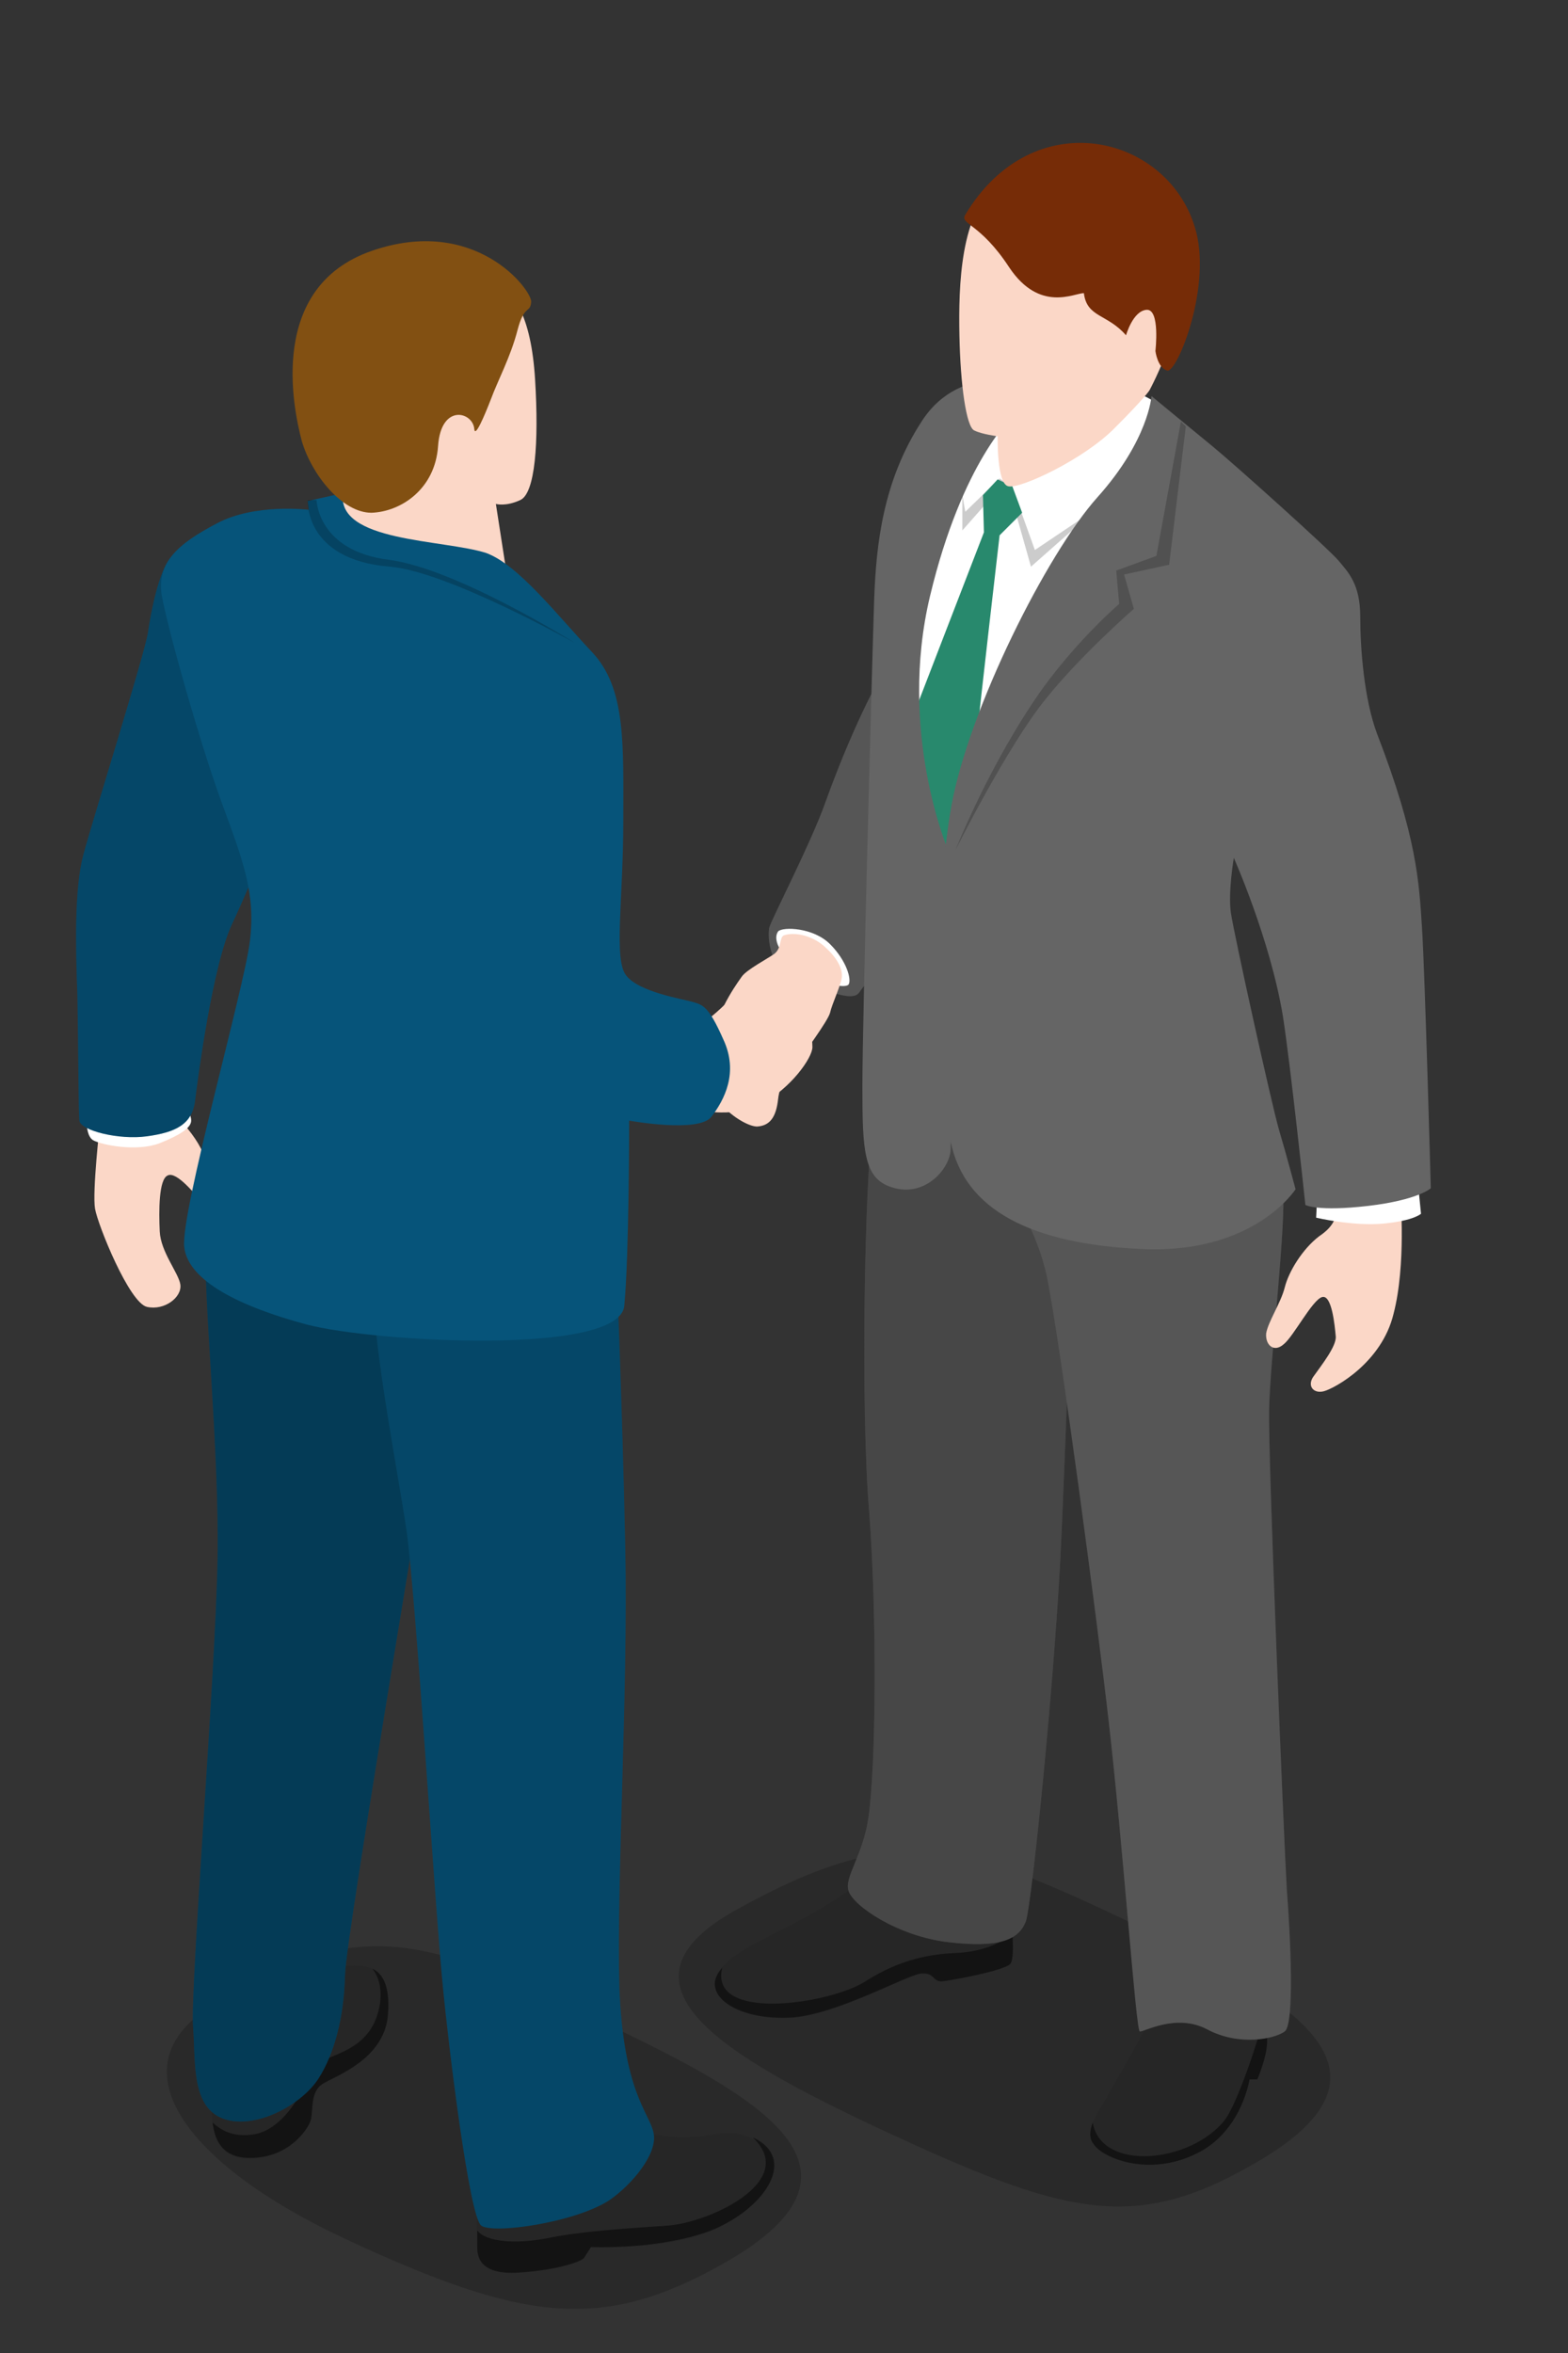 <?xml version="1.0" encoding="UTF-8"?> <svg xmlns="http://www.w3.org/2000/svg" xmlns:xlink="http://www.w3.org/1999/xlink" id="Layer_1" viewBox="0 0 160 240" xml:space="preserve"><rect x="0" y="0" width="160" height="240" fill="#333333" stroke="none"/> <g> <path d="M127.6,220.9c17.2-9.6,4.2-17-11.8-24.6c-17.8-8.5-24.2-10.6-40.5-1.6c-13.9,7.6-1.6,14.9,14.6,22.5 C108.4,225.8,115.5,227.8,127.6,220.9z" opacity="0.2"></path> <path d="M86.9,192.6c-3.4,2.5-6.8,4-9.8,5.6c-3,1.6-4.5,3.1-4.1,4.5c0.3,1.5,3,3.2,7.6,3s12-4.4,13.4-4.5 c1.4-0.1,1.1,0.8,2.1,0.8c1,0,6.4-1,7-1.7c0.6-0.7-0.1-5.7-0.1-5.7L86.9,192.6z" fill="#262626"></path> <path d="M103.1,200.3c0.3-0.4,0.3-1.8,0.2-3.1c-1.3,1.2-3.5,1.9-5.7,2c-2.6,0.1-5.7,0.6-9.3,2.9 c-3.6,2.3-16,4.2-14.6-1.4c-0.6,0.7-0.9,1.4-0.7,2.1c0.3,1.5,3,3.2,7.6,3c4.6-0.2,12-4.4,13.4-4.5c1.4-0.1,1.1,0.8,2.1,0.8 C97.1,202,102.5,201,103.1,200.3z" opacity="0.5"></path> <path d="M89.1,114c-0.9,6.6-1.3,29.8-0.4,40.3c0.8,10.6,0.7,25.9-0.1,31.2c-0.6,3.9-2.5,6-2,7.4 c0.5,1.5,5,4.6,10.2,5.2c5.1,0.6,7.2-0.2,7.9-2.2c0.6-2,2.8-23.5,3.5-37c0.6-12,1.7-45.1,1.7-45.1H89.1z" fill="#656565"></path> <path d="M89.1,114c-0.9,6.6-1.3,29.8-0.4,40.3c0.8,10.6,0.7,25.9-0.1,31.2c-0.6,3.9-2.5,6-2,7.4 c0.5,1.5,5,4.6,10.2,5.2c5.1,0.6,7.2-0.2,7.9-2.2c0.6-2,2.8-23.5,3.5-37c0.6-12,1.7-45.1,1.7-45.1H89.1z" opacity="0.3"></path> <path d="M117.9,204.6c-0.8,2.3-4.3,8-5,9.4c-0.8,1.4-2.3,3.3-1.3,4.7c1,1.5,5.7,3.3,10.4,1c4.7-2.2,5.5-7.7,5.5-7.7 h0.8c0,0,1-2.3,1-3.9c0-1.6-0.3-2.6-0.3-2.6L117.9,204.6z" fill="#262626"></path> <path d="M127.5,212.1h0.8c0,0,1-2.3,1-3.9c0-1.6-0.3-2.6-0.3-2.6l-0.1,0c-0.1,0.2-0.1,0.4-0.1,0.6 c-0.2,1.3-2.5,8.3-3.8,10c-3.4,4.4-12.6,5.4-13.5,0.3c-0.3,0.8-0.4,1.6,0.1,2.2c1,1.5,5.7,3.3,10.4,1 C126.7,217.5,127.5,212.1,127.5,212.1z" opacity="0.5"></path> <path d="M101,114.7c0.1,4.3,4.5,9.3,5.8,15.4c1.3,6.1,5.3,36.3,6.3,45.2c1.5,12.9,2.8,31.7,3.2,31.9 c0.4,0.1,3.7-1.9,6.9-0.2c3.2,1.7,6.8,1,7.9,0.2c1-0.8,0.6-9.4,0.2-14.6c-0.3-5.1-1.9-43.6-1.8-48.8c0.1-5.2,1.8-19.3,1.4-22.6 c-0.4-3.4-2.3-7.3-2.3-7.3L101,114.7z" fill="#656565"></path> <path d="M101,114.7c0.1,4.3,4.5,9.3,5.8,15.4c1.3,6.1,5.3,36.3,6.3,45.2c1.5,12.9,2.8,31.7,3.2,31.9 c0.4,0.1,3.7-1.9,6.9-0.2c3.2,1.7,6.8,1,7.9,0.2c1-0.8,0.6-9.4,0.2-14.6c-0.3-5.1-1.9-43.6-1.8-48.8c0.1-5.2,1.8-19.3,1.4-22.6 c-0.4-3.4-2.3-7.3-2.3-7.3L101,114.7z" opacity="0.15"></path> <path d="M90.8,67.4c-2.5,4-5.1,10.3-6.6,14.5c-1.5,4.2-5.4,11.7-5.7,12.7c-0.2,0.9-0.1,4.6,3.4,5.7s5.2,1.8,5.8,0.9 c0.5-0.8,4.2-5,4.2-5L90.8,67.4z" fill="#656565"></path> <path d="M90.8,67.4c-2.5,4-5.1,10.3-6.6,14.5c-1.5,4.2-5.4,11.7-5.7,12.7c-0.2,0.9-0.1,4.6,3.4,5.7s5.2,1.8,5.8,0.9 c0.5-0.8,4.2-5,4.2-5L90.8,67.4z" opacity="0.15"></path> <path d="M103.6,39.7c-2,1.6-10.2,13.3-10.6,27.7s3.2,21.1,3.2,21.1s10.9-29.1,16.9-35.5c6-6.4,5.6-11.5,5.6-11.5 s-3.8-2.6-7.9-2.9S103.6,39.7,103.6,39.7z" fill="#FFFFFF"></path> <path d="M103.3,49.7l2.3,6.4l6.4-4.3l-6.8,6L103,50l-1-0.2l-3.8,4.3c0,0,0-4.1,0-3.8c0,0.3,0.3,1.9,0.3,1.9l3.5-3.4 L103.3,49.7z" opacity="0.2"></path> <path d="M100.4,54.3l-0.1-3.8l1.5-1.6l1.5,0.7l1,2.7l-2.3,2.3c0,0-2.1,18.1-2.3,20.4s-3.1,13-3.1,13 s-4.5-12.5-4.3-12.7C92.4,75,100.4,54.3,100.4,54.3z" fill="#28896D"></path> <path d="M136.6,122.9c-0.3,1-0.2,2-2,3.2c-1.7,1.3-3.1,3.6-3.5,5.2c-0.4,1.6-1.7,3.5-1.9,4.7 c-0.1,1.2,0.8,2,1.8,1.1c1-0.8,2.9-4.5,3.9-4.8c1-0.3,1.3,2.9,1.4,4c0.1,1-1.5,3-2.2,4c-0.8,1-0.1,1.9,1,1.6s5.9-2.9,7.1-7.9 c1.3-5,0.7-12,0.7-12L136.6,122.9z" fill="#FBD7C7"></path> <path d="M134.4,122.2l-0.1,2c0,0,3.8,0.9,6.9,0.6c3.1-0.3,3.8-1,3.8-1l-0.3-3L134.4,122.2z" fill="#FFFFFF"></path> <path d="M107.3,38.8c-2.1,0.3-9.2-2-13.2,4.1s-4.7,12.6-4.9,18.3s-1.2,43-1.2,49.5c0,6.6,0.1,9.5,3,10.4 c3.4,1.1,5.9-1.9,6-3.8c0.1-2-0.3-30.7-0.3-30.7s-5.1-12-1.8-25.8s8.5-18.4,8.5-18.4l4.1-3.5L107.3,38.8z" fill="#656565"></path> <path d="M117.5,40.4c0,0,4,3.3,6.2,5.1c2.2,1.8,11.9,10.5,12.9,11.7c1,1.2,2.2,2.4,2.2,5.7s0.4,8.4,1.7,11.9 c4.1,10.6,4.3,15.2,4.6,19.8s0.9,26.6,0.9,26.6s-1.3,1.2-6.4,1.8c-5.2,0.6-6.4-0.1-6.4-0.1s-1.5-14.2-2.3-19.3 c-1.3-7.8-5-16.1-5-16.1s-0.6,3.5-0.3,5.6c0.3,2.1,4.1,19.3,4.9,22.1c0.8,2.7,1.7,6.1,1.7,6.1s-4.2,6.6-15.6,6.1s-18.2-4-19.6-11 c-1.4-7-1.7-24.5,0.1-34.3s9.7-25.6,14.9-31.4S117.5,40.4,117.5,40.4z" fill="#656565"></path> <path d="M97.5,86.7c0,0,3.5-8.9,8.9-16.5c3.8-5.2,7.8-8.6,7.8-8.6l-0.3-3.4l4.1-1.5l2.5-13.7l0.5,0.5l-1.7,14.1 l-4.6,1l1,3.5c0,0-5.4,4.7-9,9.2C102.8,76.1,97.5,86.7,97.5,86.7z" opacity="0.2"></path> <path d="M101.8,18.8c-3.8,2.8-4,10.3-3.9,15.4c0.1,5.1,0.7,9.3,1.5,9.7c0.8,0.4,2.4,0.6,2.4,0.6s-0.1,4.9,1.1,5.1 c1.2,0.3,7.8-2.8,10.9-6c3.1-3.1,3.5-3.8,3.5-3.8s4.3-7.9,3.6-14.1C120,19.5,112.4,11.1,101.8,18.8z" fill="#FBD7C7"></path> <path d="M98.5,21.9c-0.6,1,1.5,0.8,4.5,5.4c3.1,4.6,6.6,2.6,7.6,2.6c0.3,2.5,2.4,2.1,4.3,4.3c0,0,0.7-2.5,2.1-2.6 c1.4-0.1,0.9,4.2,0.9,4.2s0.2,1.7,1.2,2c1,0.3,4.7-8.8,2.8-14.7C119,13.7,105.4,10.4,98.5,21.9z" fill="#762C07"></path> <path d="M79.4,95c0.5-0.5,3.6-0.4,5.3,1.3c1.7,1.7,2.2,3.6,1.9,4.1c-0.2,0.4-2.4,0.2-4.9-1.5 C79.3,97.2,78.9,95.7,79.4,95z" fill="#FFFFFF"></path> <path d="M80,95.4c1.2-0.4,3.1,0.1,4.3,1.3c1.2,1.1,1.7,2.2,1.6,3s-1,2.7-1.2,3.6c-0.2,0.8-2.7,4.2-3.5,5.3 c-0.7,1.2-1.6,1.7-1.8,3.5c-0.2,1.8-0.8,2.7-2.1,2.8c-1.3,0.1-6.1-2.9-5.2-7.2c0.9-4.2,2.6-6.7,3.6-8.1c0.5-0.7,2.6-1.8,3.3-2.3 C79.8,96.7,79.5,95.6,80,95.4z" fill="#FBD7C7"></path> </g> <g> <path d="M73.6,231c17.2-9.6,4.2-17-11.8-24.6c-17.8-8.5-24.9-11.7-40.5-1.6c-9.5,6.1-2.4,15.9,13.8,23.5 C53.5,236.9,61.4,237.8,73.6,231z" opacity="0.2"></path> <path d="M21.6,214.3c0,2.1-0.1,5.9,3.8,5.9s5.9-2.9,6.2-3.8c0.3-1-0.1-3,1.3-3.8c1.3-0.8,6.3-2.5,6.6-7.1 c0.4-4.9-1.8-5-3.5-5c-1.7,0-5.9,0.3-5.9,0.3L21.6,214.3z" fill="#262626"></path> <path d="M38,200.8c1.2,1.5,1,3.9,0.1,5.7c-1.9,3.6-6.4,3.1-6.8,5.2c-0.4,2.1-2.7,5.6-5.4,6c-2,0.3-3.2-0.3-4.2-1.2 c0.2,1.8,1,3.6,3.8,3.6c4,0,5.9-2.9,6.2-3.8c0.3-1-0.1-3,1.3-3.8c1.3-0.8,6.3-2.5,6.6-7.1C39.8,202.4,39,201.3,38,200.8z" opacity="0.5"></path> <path d="M21,126.3c-0.3,6,1.4,21.3,1.2,32.8c-0.2,11.5-2.8,43.8-2.5,47.6c0.3,3.8-0.3,8.8,3.8,9.6 c3.2,0.6,7.4-1.8,9-4.3c1.6-2.5,2.6-6.2,2.7-10.5c0.1-4.3,9.4-58.4,9.5-60.6c0.1-2.2-1-13.8-1-13.8L21,126.3z" fill="#06547A"></path> <path d="M21,126.3c-0.3,6,1.4,21.3,1.2,32.8c-0.2,11.5-2.8,43.8-2.5,47.6c0.3,3.8-0.3,8.8,3.8,9.6 c3.2,0.6,7.4-1.8,9-4.3c1.6-2.5,2.6-6.2,2.7-10.5c0.1-4.3,9.4-58.4,9.5-60.6c0.1-2.2-1-13.8-1-13.8L21,126.3z" opacity="0.3"></path> <path d="M49.9,28.4c2.5,1,4.3,3.8,4.7,10.3c0.4,6.5,0,11.6-1.5,12.3c-1.5,0.7-2.5,0.4-2.5,0.4l1.1,7.1l-16.8-4.7 c0,0,0.3-3.9-0.6-6.4s-3.5-11.2-0.8-15.2C36.3,28.2,41.9,25.4,49.9,28.4z" fill="#FBD7C7"></path> <path d="M10.2,114.6c0,0-0.8,7-0.5,8.7c0.3,1.7,3.5,9.6,5.3,10c1.8,0.4,3.6-1,3.4-2.3c-0.2-1.2-2-3.3-2.1-5.4 s-0.1-5.3,0.8-5.7c0.9-0.5,2.9,2,3.8,3.1c0.9,1.1,2.5,0.7,2.5-0.2c0-0.8-1.9-2.6-2.3-4.1c-0.4-1.5-1.2-2.7-2.3-4 c-1.1-1.4-1.5-2.3-1.5-2.3L10.2,114.6z" fill="#FBD7C7"></path> <path d="M9,112.5c0,0-0.6,3.1,0.5,3.8c0.9,0.5,4.5,1.2,6.8,0.3c2-0.8,3.1-1.5,3.2-2.2c0.1-0.7-0.8-2-0.8-2L9,112.5z " fill="#FFFFFF"></path> <path d="M48.7,225c0,2,0,3.3,0,4.1c0,0.8,0.1,2.9,4.3,2.6s6.4-1.2,6.6-1.5c0.2-0.3,0.7-1.1,0.7-1.1 s7.2,0.6,12.4-1.6c5.4-2.3,8.6-7.3,4-9.4c-2.8-1.3-4.4,0.3-8.6-0.2c-4.5-0.5-7.1-2.7-7.1-2.7L48.7,225z" fill="#262626"></path> <path d="M72.8,227.4c5.4-2.3,8.6-7.3,4-9.4c4.8,4.5-4.5,8.7-8.6,9c-2.7,0.2-8.6,0.5-12.4,1.3 c-3.1,0.6-6.2,0.4-7.1-0.8c0,0.7,0,1.3,0,1.7c0,0.8,0.1,2.9,4.3,2.6c4.3-0.3,6.4-1.2,6.6-1.5c0.2-0.3,0.7-1.1,0.7-1.1 S67.6,229.5,72.8,227.4z" opacity="0.5"></path> <path d="M38.1,129.4c-0.4,6.2,2.3,19.4,3.4,26.8c1,7.4,2.9,38.7,3.7,46.5c0.6,6.3,2.7,23.4,3.9,24.3 c1.2,0.9,9.6-0.3,13.1-2.6c2.3-1.6,4.9-4.7,4.5-6.8c-0.4-2.1-3.1-4.1-3.5-14.9c-0.3-10.8,0.9-30.2,0.6-44.9 c-0.3-14.8-1-31.5-1-31.5L38.1,129.4z" fill="#06547A"></path> <path d="M38.1,129.4c-0.4,6.2,2.3,19.4,3.4,26.8c1,7.4,2.9,38.7,3.7,46.5c0.6,6.3,2.7,23.4,3.9,24.3 c1.2,0.9,9.6-0.3,13.1-2.6c2.3-1.6,4.9-4.7,4.5-6.8c-0.4-2.1-3.1-4.1-3.5-14.9c-0.3-10.8,0.9-30.2,0.6-44.9 c-0.3-14.8-1-31.5-1-31.5L38.1,129.4z" opacity="0.15"></path> <path d="M17.4,56.9c-1.2,1.4-2,5.5-2.3,7.6c-0.3,2.1-5.7,19.3-6.6,22.7c-0.9,3.4-0.8,9.1-0.6,14.4 C8,107,8,113.3,8.1,114.3c0.1,1,4,2,6.9,1.6c2.9-0.4,4.6-1.2,4.9-3.6s1.8-13.9,3.8-18.1c2-4.2,4.9-11.7,4.9-11.7L17.4,56.9z" fill="#06547A"></path> <path d="M17.4,56.9c-1.2,1.4-2,5.5-2.3,7.6c-0.3,2.1-5.7,19.3-6.6,22.7c-0.9,3.4-0.8,9.1-0.6,14.4 C8,107,8,113.3,8.1,114.3c0.1,1,4,2,6.9,1.6c2.9-0.4,4.6-1.2,4.9-3.6s1.8-13.9,3.8-18.1c2-4.2,4.9-11.7,4.9-11.7L17.4,56.9z" opacity="0.15"></path> <path d="M70.5,104.3l0.1,8.8c0,0,4.1,1.1,7.1-0.5c3-1.6,5.2-4.7,5.2-5.8c0-1.1-0.3-2.4-1.3-2.4 c-1.1,0-2,1.6-3.2,0.3c-1.3-1.3-0.4-2.2,0.6-2.9c0.9-0.7,1.3-2.5-0.8-2.3c-1,0.1-1.9,0.8-2.5,1.3c-0.9,0.8-1.8,1.8-3,2.8 C71.3,104.7,70.5,104.3,70.5,104.3z" fill="#FBD7C7"></path> <path d="M35,50.3l-3.6,0.8l0.1,0.9c0,0-5.5-0.7-9.4,1.4c-4,2.1-6.1,4-5.6,7.3c0.6,3.4,3.9,15.1,6.1,21.1 c2.2,6,3.5,9.3,2.9,14.2s-7.1,27.7-6.7,31.2s5.8,6.1,12.5,7.9c6.9,1.8,31.9,3.2,32.4-1.9s0.5-18.9,0.5-18.9s7.1,1.3,8.4-0.4 c1.3-1.7,2.8-4.5,1.2-7.9c-1.5-3.4-2.1-3.5-3.1-3.8c-1-0.3-5.5-1-6.8-2.7c-1.3-1.6-0.3-7.8-0.3-15.7s0.3-13.6-3.2-17.3 c-3.5-3.7-7.5-8.9-10.8-10.1C45.2,55,34.3,55.3,35,50.3z" fill="#06547A"></path> <path d="M32.3,51c0,0,0.1,5.2,7.4,6.1c6.9,0.9,19,8.5,19,8.5s-13-7.3-18.9-7.8c-8.8-0.7-8.4-6.8-8.4-6.8L32.3,51z" opacity="0.2"></path> <path d="M48.4,43.8c0.1,0.8,1-1.3,1.7-3.1c0.7-1.9,2-4.3,2.7-7c0.7-2.7,1.3-1.7,1.4-2.9c0.1-1.2-5.7-8.9-16.3-5.2 s-8,16-7.1,19.4c1,3.4,4.1,7.3,7.1,7.3c3-0.1,6.5-2.4,6.8-6.8S48.3,42,48.4,43.8z" fill="#825012"></path> </g> </svg> 